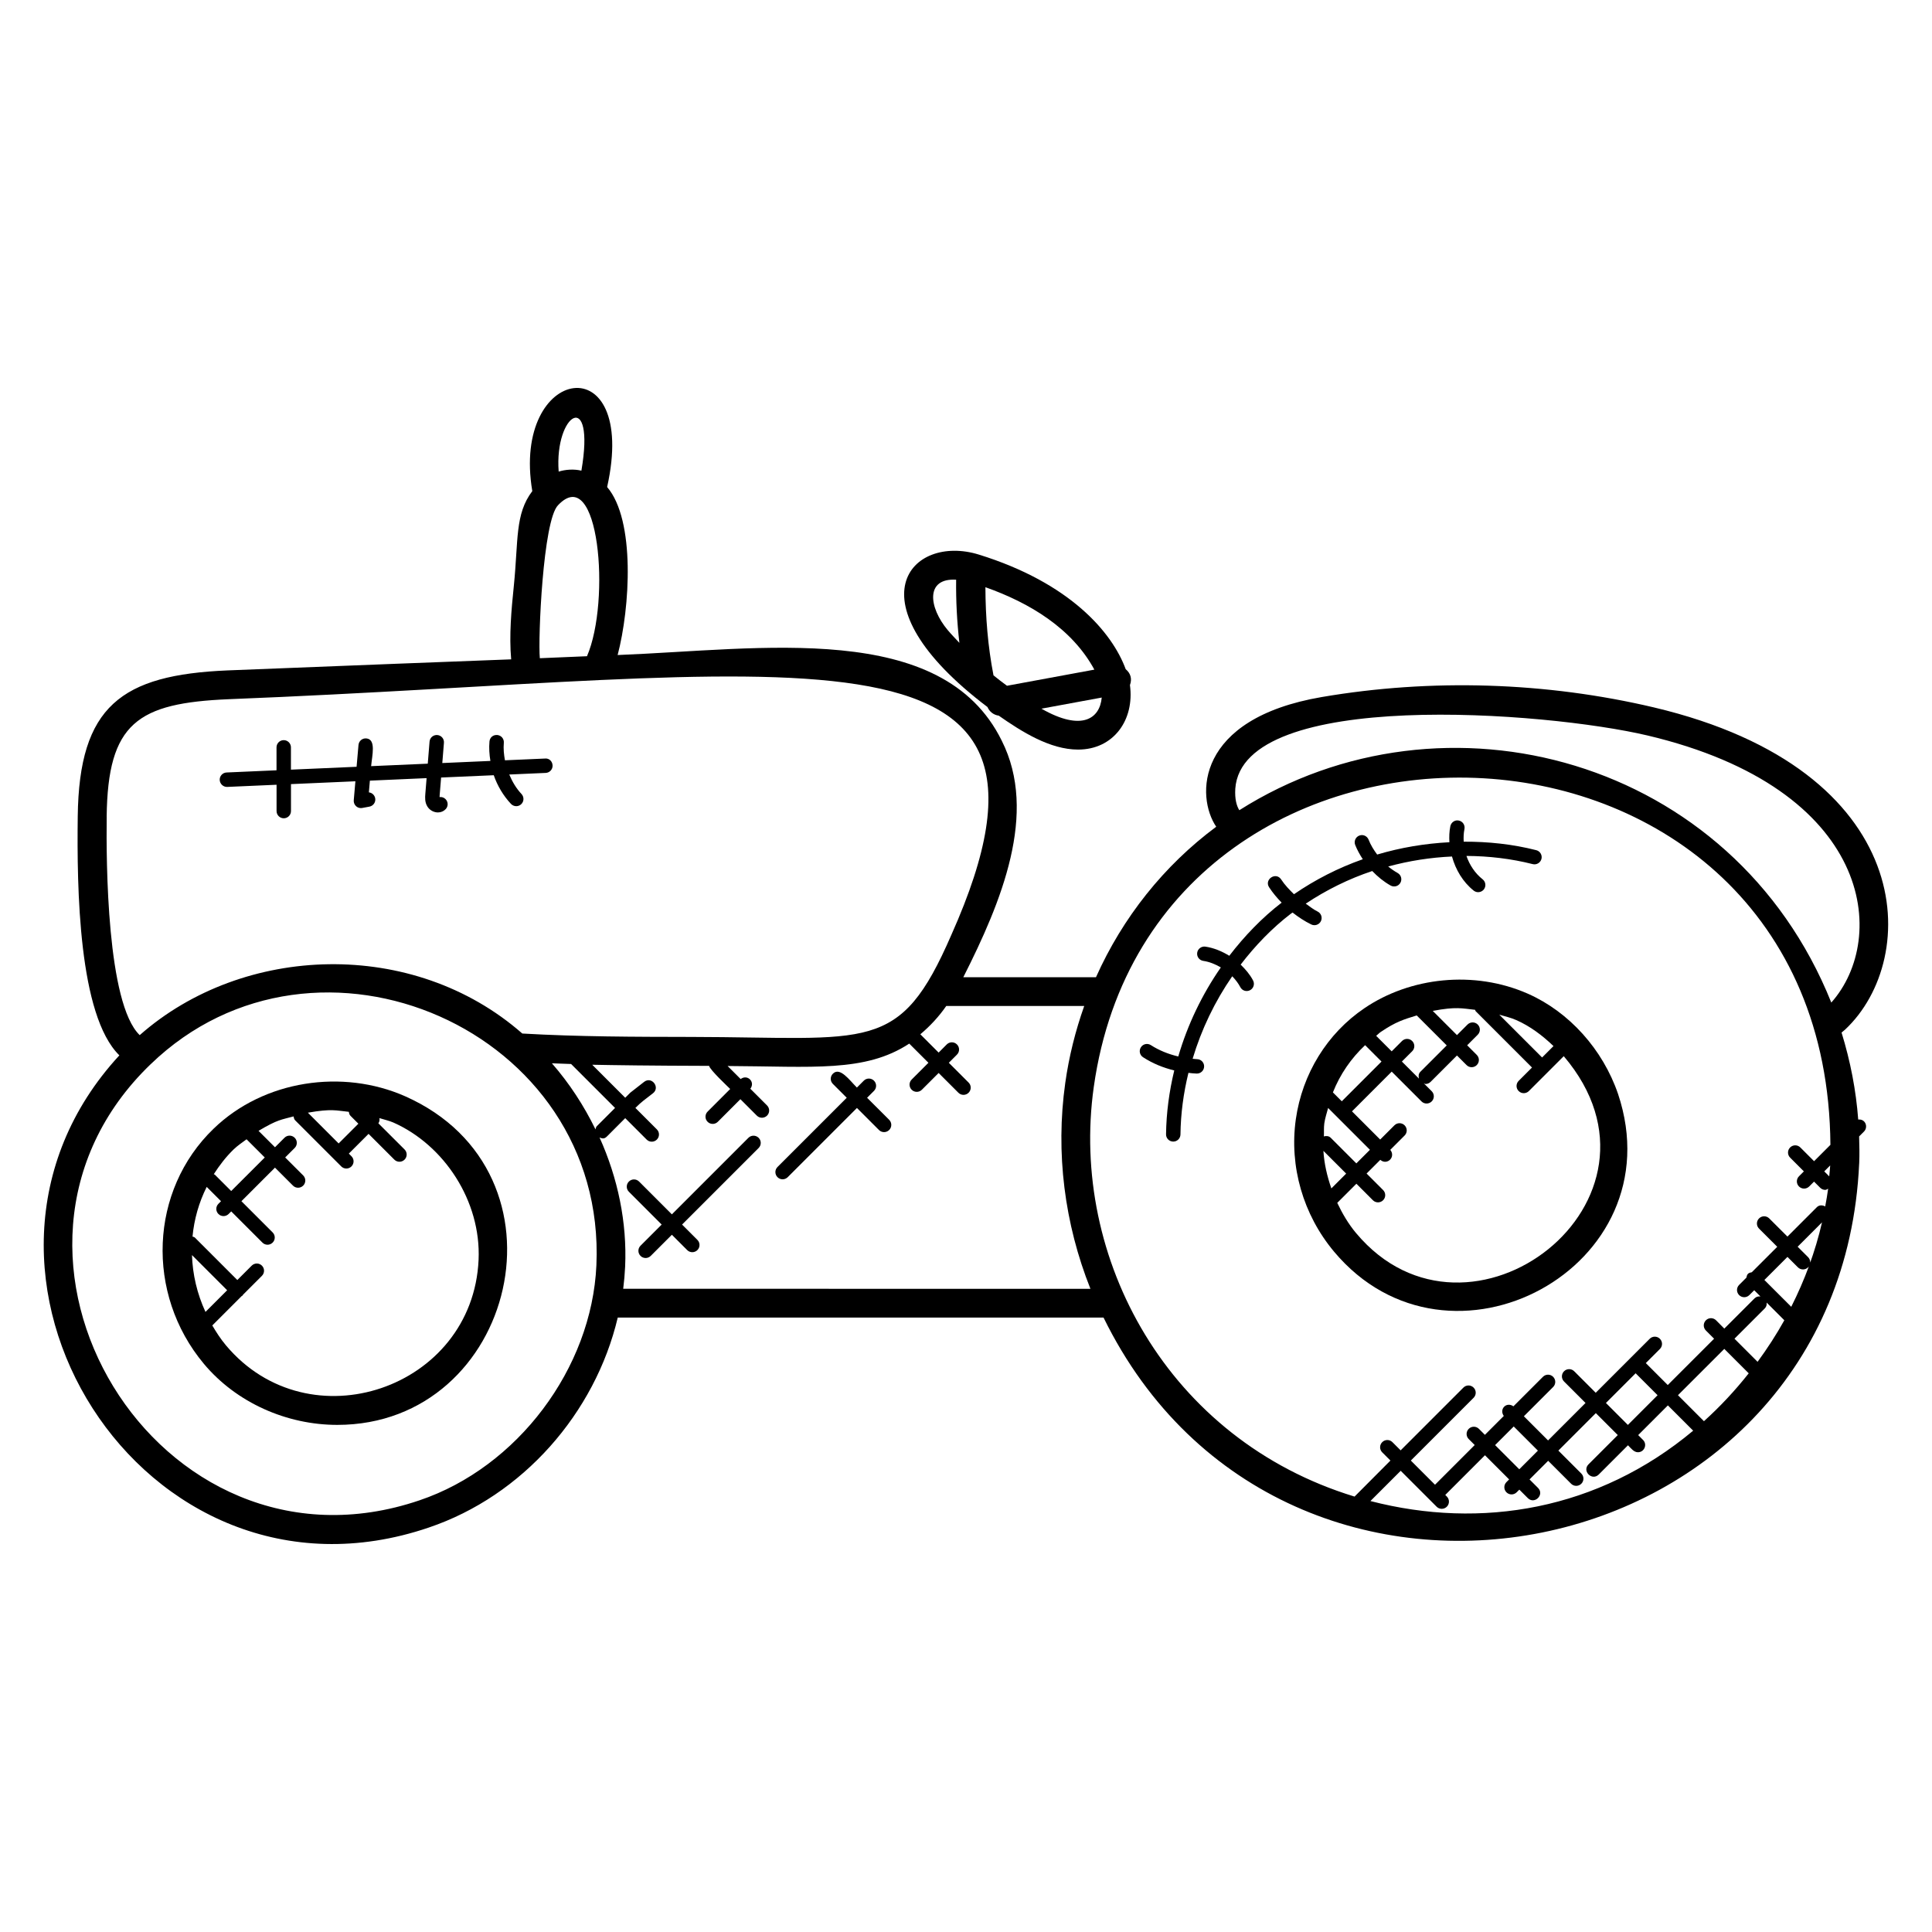 <?xml version="1.0" encoding="UTF-8"?>
<!-- Uploaded to: SVG Repo, www.svgrepo.com, Generator: SVG Repo Mixer Tools -->
<svg fill="#000000" width="800px" height="800px" version="1.1" viewBox="144 144 512 512" xmlns="http://www.w3.org/2000/svg">
 <g>
  <path d="m233.38 521.61c47.305 0 63.648-66.848 17.961-87.098-16.488-7.273-37.359-4.328-50.723 8.594-16.977 16.344-18.121 43.711-2.609 62.297 8.676 10.375 22.02 16.207 35.371 16.207zm-38.504-45 9.32 9.32-5.742 5.742c-2.227-4.828-3.41-9.926-3.578-15.062zm41.559-37.969c0.07 0.375 0.145 0.754 0.434 1.047l2.106 2.106-5.231 5.231-8.152-8.152c6.375-1.109 7.414-0.566 10.844-0.23zm-14.641 1.219c0.07 0.375 0.145 0.75 0.426 1.039l12.215 12.215c0.742 0.742 1.945 0.75 2.703 0 0.75-0.75 0.75-1.953 0-2.703l-0.695-0.695 5.231-5.231 6.832 6.832c0.742 0.742 1.945 0.75 2.703 0 0.75-0.75 0.75-1.953 0-2.703l-6.934-6.922c0.281-0.434 0.375-0.887 0.266-1.383 1.238 0.398 2.519 0.656 3.711 1.176 13.398 5.945 23.273 20.746 22.578 36.383-1.527 34.137-44.914 48.953-66.969 22.641-1.391-1.664-2.535-3.441-3.602-5.25l7.848-7.848c0.062-0.047 0.145-0.031 0.199-0.082 0.055-0.055 0.039-0.137 0.082-0.199l5.023-5.023c0.75-0.75 0.75-1.953 0-2.703-0.742-0.742-1.945-0.75-2.703 0l-3.816 3.816-11.258-11.258c-0.168-0.168-0.414-0.168-0.617-0.258 0.434-4.582 1.688-9.031 3.762-13.168l3.793 3.793-0.688 0.688c-0.75 0.75-0.75 1.953 0 2.703 0.754 0.754 1.961 0.734 2.703 0l0.688-0.688 8.273 8.273c0.742 0.742 1.945 0.75 2.703 0 0.75-0.75 0.75-1.953 0-2.703l-8.273-8.273 8.895-8.895 4.769 4.769c0.742 0.742 1.945 0.75 2.703 0 0.75-0.75 0.75-1.953 0-2.703l-4.769-4.762 2.519-2.519c0.75-0.75 0.75-1.953 0-2.703-0.75-0.742-1.953-0.754-2.703 0l-2.519 2.519-4.359-4.352c5.156-3.059 5.988-2.914 9.281-3.824zm-12.453 6.062 4.824 4.824-8.898 8.887-4.344-4.344c-0.078-0.078-0.191-0.055-0.273-0.113 1.504-2.336 3.199-4.574 5.266-6.574 1.047-1.008 2.258-1.809 3.426-2.68z"/>
  <path d="m257.62 548.82c24.914-8.418 44.082-30.305 50.09-55.648h128.74c47.73 97.336 195.29 68.207 200.25-40.848l0.008-0.008c0.105-2.383 0.047-4.762-0.023-7.152l1.289-1.289c1.168-1.168 0.434-3.383-1.527-3.184-0.574-7.695-2.055-15.406-4.414-23.055 0.297-0.258 0.609-0.48 0.91-0.762h0.008c20.176-18.871 19.473-68.801-50.648-85.402-28.566-6.742-59-7.703-88.008-2.754-33.559 5.742-33.375 26.426-27.984 34.375-13.871 10.305-24.793 24.062-31.863 39.879h-35.16c10.07-19.906 19.871-43.488 10.184-62.688-15.777-32.066-63.664-24.176-101.79-22.695 3.281-12.473 4.754-35.73-2.785-44.52 8.434-37.824-25.473-32.426-19.832 1.078-4.633 6.098-3.664 13.016-4.894 25.129-0.641 6.231-1.273 13.098-0.703 19.457-21.031 0.785-35.215 1.359-75.145 2.93-28.129 1.184-39.367 9.441-39.719 38.688-0.238 19.062 0.199 52.746 11.031 63.328-52.477 56.828 6.238 150.89 81.992 125.14zm37.727-122.85 11.648 11.648-4.832 4.832c-0.238 0.238-0.258 0.551-0.352 0.848-3.055-6.266-6.894-12.184-11.551-17.512 1.695 0.066 3.391 0.137 5.086 0.184zm211.83 115.82 8.023-8.016 9.52 9.52c0.742 0.742 1.945 0.75 2.703 0 0.75-0.75 0.75-1.953 0-2.703l-0.414-0.414 10.52-10.52 6.406 6.406-0.711 0.711c-0.75 0.75-0.75 1.953 0 2.703 0.742 0.742 1.945 0.75 2.703 0l0.711-0.711 2.246 2.246c1.777 1.777 4.496-0.902 2.703-2.703l-2.246-2.246 4.938-4.938 6.082 6.082c0.742 0.742 1.945 0.75 2.703 0 0.75-0.75 0.75-1.953 0-2.703l-6.082-6.082 9.93-9.93 5.816 5.816-7.754 7.754c-1.785 1.785 0.922 4.473 2.703 2.703l7.754-7.754c0.832 0.832 1.566 1.848 2.641 1.848 1.688 0 2.551-2.055 1.352-3.258l-1.289-1.289 7.871-7.871 6.703 6.703c-25.133 21.012-56.188 26.25-85.531 18.645zm37.977-19.762 6.406 6.406-4.938 4.938-6.406-6.406zm32.305-14.098 5.816 5.816-7.871 7.871-5.816-5.816zm18.105 12.699-6.887-6.887 12.281-12.273 6.473 6.473c-3.606 4.559-7.566 8.812-11.867 12.688zm27.598-43.473-2.769-2.762 6.457-6.457c-1.77 7.734-4.551 15.242-8.152 22.375l-7.117-7.109 6.113-6.113 2.769 2.762c0.742 0.742 1.945 0.75 2.703 0 0.742-0.738 0.742-1.945-0.004-2.695zm-10.984 12.039 4.688 4.688c-2.121 3.816-4.504 7.481-7.09 11.008l-6.121-6.121 8.039-8.039c0.43-0.43 0.543-0.984 0.484-1.535zm16.586-33.449-1.32-1.32 1.574-1.574c-0.055 0.965-0.16 1.926-0.254 2.894zm-48.203-116.85c59.84 14.152 63.961 53.688 48.754 70.793-26.074-65-102.64-85.344-156.88-50.977-0.719-1.152-1.23-2.91-1.07-5.695 1.879-26.66 82.336-20.457 109.19-14.121zm48.516 108.5-4.328 4.328-3.641-3.641c-0.742-0.742-1.945-0.754-2.703 0-0.75 0.75-0.75 1.953 0 2.703l3.641 3.641-1.297 1.297c-0.75 0.75-0.75 1.953 0 2.703 0.742 0.742 1.945 0.75 2.703 0l1.289-1.289 1.633 1.633c0.375 0.375 0.855 0.559 1.352 0.559 0.266 0 0.496-0.199 0.75-0.312-0.199 1.574-0.496 3.137-0.777 4.695-0.727-0.391-1.602-0.414-2.215 0.199l-7.793 7.793-4.824-4.816c-0.75-0.75-1.953-0.75-2.703 0s-0.75 1.953 0 2.703l4.824 4.816-6.746 6.746c-0.359 0.07-0.734 0.145-1.008 0.418-0.273 0.273-0.344 0.648-0.418 1.008l-1.93 1.93c-0.75 0.75-0.75 1.953 0 2.703 0.742 0.742 1.945 0.75 2.703 0l1.297-1.289 1.648 1.648c-0.551-0.062-1.105 0.062-1.535 0.48l-8.039 8.039-2.18-2.199c-0.75-0.75-1.953-0.75-2.703 0s-0.75 1.953 0 2.703l2.176 2.176-12.281 12.273-5.816-5.816 3.734-3.734c0.75-0.75 0.75-1.953 0-2.703s-1.953-0.75-2.703 0l-14.305 14.305-5.695-5.695c-0.75-0.75-1.953-0.75-2.703 0s-0.75 1.953 0 2.703l5.695 5.695-9.93 9.93-6.406-6.406 7.754-7.754c0.75-0.75 0.75-1.953 0-2.703s-1.953-0.75-2.703 0l-7.824 7.824c-0.75-0.559-1.777-0.582-2.449 0.098-0.672 0.68-0.656 1.711-0.098 2.449l-5.008 5.008-1.586-1.586c-0.75-0.75-1.953-0.75-2.703 0s-0.75 1.953 0 2.703l1.586 1.586-10.52 10.52-6.406-6.406 16.633-16.633c0.75-0.75 0.75-1.953 0-2.703s-1.953-0.75-2.703 0l-16.633 16.633-2.176-2.176c-0.75-0.75-1.953-0.75-2.703 0s-0.75 1.953 0 2.703l2.176 2.176-9.508 9.547c-49.48-15.09-75.504-63.152-69.113-108.54 16.176-114.79 194.31-108.49 195.22 15.328zm-197.75-36.793c-2.32 6.551-4.039 13.375-5.023 20.398-2.609 18.527-0.184 37.32 6.672 54.543l-123.82-0.004c0.246-1.945 0.418-3.914 0.512-5.887 0.527-11.695-1.922-23.426-6.777-34.207 0.688 0.258 1.199 0.488 1.977-0.297l4.824-4.832 5.68 5.68c0.742 0.742 1.945 0.75 2.703 0 0.75-0.75 0.75-1.953 0-2.703l-5.688-5.688c1.633-1.641 2.527-2.231 4.664-3.887 1.969-1.535-0.32-4.574-2.344-3.023l-3.656 2.856-1.359 1.359-8.746-8.746c5.617 0.113 15.418 0.258 30.969 0.297 0.281 1.113 4.777 5.312 5.594 6.129l-5.984 5.992c-0.75 0.75-0.75 1.953 0 2.703 0.742 0.742 1.945 0.75 2.703 0l5.984-5.992 4.359 4.359c0.754 0.754 1.961 0.734 2.703 0 0.75-0.75 0.75-1.953 0-2.703l-4.426-4.426c1.375-1.793-0.77-3.938-2.566-2.566l-3.457-3.457c22.488 0.098 36.449 1.75 48.137-5.938l5.082 5.082-4.441 4.441c-0.75 0.75-0.75 1.953 0 2.703 0.742 0.742 1.945 0.75 2.703 0l4.441-4.441 5.238 5.238c0.742 0.742 1.945 0.75 2.703 0 0.75-0.75 0.75-1.953 0-2.703l-5.238-5.238 2.152-2.16c0.75-0.75 0.75-1.953 0-2.703s-1.953-0.75-2.703 0l-2.152 2.16-4.848-4.848c2.617-2.199 4.922-4.688 6.871-7.504l36.555 0.004zm-131.77-92.699c-4.176 0.16-8.352 0.336-12.496 0.527-0.496-5.039 0.816-36.512 4.824-40.543 10.867-11.504 14.023 25.328 7.672 40.016zm-1.48-49.176c-2.008-0.48-4.258-0.305-6.023 0.25-1.168-15.457 9.785-22.234 6.023-0.25zm-125.81 91.723c0.289-24.914 8.191-30.137 32.395-31.16 149.56-5.894 230.67-25.402 191.46 62.449-13.762 31.711-21.535 27.137-69.098 27.055-14.688-0.023-29.848-0.047-44.609-0.902-28.895-25.352-73.977-23.762-101.39 0.426-8.711-8.355-8.895-45.836-8.75-57.867zm11.633 65.602c43.891-42.457 120.95-9.215 118.15 53.266-1.223 27.328-20.93 53.52-46.879 62.281-69.402 23.582-123.23-65.516-71.273-115.55z"/>
  <path d="m442.32 321.34c-3.586-9.785-14.832-22.914-38.914-30.367-17.914-5.559-34.73 12.367 2.289 40.402 0.527 1.25 1.648 2.106 2.984 2.281 6.078 4.25 13.574 8.992 21.023 8.992 9.391 0 14.992-7.832 13.746-17.098 0.629-1.707 0.133-3.164-1.129-4.211zm-8.305 0.121-23.152 4.273c-1.207-0.902-2.414-1.793-3.574-2.75-1.496-7.688-2.121-15.52-2.144-23.367 11.703 4.141 22.91 10.867 28.871 21.844zm-38.859-10.48c-5.055-6.023-5.961-13.848 2.231-13.352-0.07 5.594 0.223 11.184 0.863 16.738-1.043-1.129-2.109-2.211-3.094-3.387zm24.832 20.824 15.984-2.945c-0.488 5.527-5.223 9.09-15.984 2.945z"/>
  <path d="m505.58 411.19c-9.848 6.656-16.473 17.391-18.176 29.441-1.754 12.488 1.93 25.258 10.129 35.062 30.527 36.441 90.602 4.113 75.273-41.77-4.031-11.809-12.961-21.746-23.895-26.578-14.281-6.293-31.211-4.391-43.332 3.844zm50.113 10.031-3.023 3.023-11.344-11.344c1.52 0.441 3.07 0.793 4.512 1.434 3.641 1.605 6.91 4.062 9.855 6.887zm-36.246-8.121 7.953 7.945-6.992 6.992c-0.496 0.496-0.543 1.168-0.367 1.809l-4.527-4.527 2.734-2.734c0.75-0.75 0.75-1.953 0-2.703s-1.953-0.75-2.703 0l-2.734 2.734-4.113-4.113c0.414-0.305 0.742-0.703 1.168-0.992 4.051-2.754 6.172-3.356 9.582-4.41zm-13.676 7.879 4.344 4.344-10.527 10.527-2.352-2.352c1.898-4.797 4.824-9.039 8.535-12.52zm-11.055 28.008 6.031 6.031-3.922 3.922c-1.125-3.231-1.902-6.551-2.109-9.953zm1.945-3.461c-0.504-0.504-1.176-0.543-1.816-0.367 0.055-1.152-0.047-2.305 0.113-3.457 0.199-1.406 0.656-2.727 1.008-4.078l11.082 11.082-3.602 3.602zm6.727 25.27c-2.062-2.457-3.648-5.191-5-8.023l5.07-5.07 4.375 4.375c0.742 0.742 1.945 0.75 2.703 0 0.75-0.75 0.75-1.953 0-2.703l-4.375-4.375 3.633-3.633c0.879 0.777 1.938 0.609 2.594-0.047 0.719-0.719 0.703-1.84 0.047-2.594l3.801-3.801c0.75-0.75 0.75-1.953 0-2.703s-1.953-0.75-2.703 0l-3.769 3.769-7.473-7.473 10.527-10.527 7.894 7.894c0.742 0.742 1.945 0.75 2.703 0 0.75-0.75 0.75-1.953 0-2.703l-2.106-2.106c0.16 0.047 0.289 0.191 0.457 0.191 0.48 0 0.977-0.184 1.352-0.559l6.992-6.992 2.543 2.543c0.742 0.742 1.945 0.75 2.703 0 0.75-0.75 0.75-1.953 0-2.703l-2.543-2.543 2.801-2.801c0.75-0.75 0.75-1.953 0-2.703-0.742-0.742-1.945-0.75-2.703 0l-2.801 2.801-6.418-6.414c6.25-1.176 7.734-0.656 11.223-0.289 0.078 0.121 0.055 0.273 0.16 0.375l14.922 14.922-3.535 3.535c-0.75 0.75-0.75 1.953 0 2.703 0.742 0.742 1.945 0.75 2.703 0l9.246-9.246c32.57 38.254-25.184 82.523-55.023 46.898z"/>
  <path d="m455.19 427.68c-1.344 5.559-2.106 11.238-2.176 16.922-0.016 1.055 0.832 1.914 1.887 1.93h0.023c1.047 0 1.895-0.84 1.91-1.887 0.062-5.488 0.801-10.969 2.113-16.328 0.734 0.078 1.465 0.184 2.207 0.191h0.039c1.039 0 1.887-0.832 1.91-1.879 0.023-1.055-0.816-1.922-1.871-1.938-0.391-0.008-0.777-0.078-1.176-0.105 2.328-7.777 5.879-15.184 10.496-21.863 0.84 0.871 1.586 1.824 2.152 2.894 0.48 0.93 1.641 1.289 2.574 0.793 0.93-0.488 1.289-1.648 0.793-2.582-0.832-1.586-2-2.945-3.289-4.191 3.879-5.055 8.297-9.656 13.32-13.504 0.145-0.105 0.305-0.191 0.441-0.297 1.543 1.207 3.184 2.297 4.961 3.16 0.93 0.449 2.078 0.078 2.551-0.887 0.457-0.953 0.062-2.09-0.895-2.551-1.137-0.551-2.098-1.359-3.129-2.078 5.449-3.625 11.375-6.566 17.625-8.648 1.434 1.496 3.047 2.824 4.871 3.848 0.945 0.52 2.09 0.168 2.594-0.734 0.512-0.922 0.184-2.082-0.734-2.594-0.879-0.496-1.719-1.078-2.504-1.719 5.527-1.504 11.199-2.391 16.906-2.648 0.977 3.512 2.894 6.762 5.754 9.039 0.824 0.656 2.023 0.52 2.688-0.312 0.648-0.824 0.512-2.023-0.312-2.68-2.008-1.586-3.465-3.785-4.297-6.199 5.93 0.031 11.84 0.719 17.559 2.168 1.008 0.266 2.055-0.359 2.32-1.375 0.258-1.023-0.359-2.062-1.383-2.32-6.258-1.594-12.734-2.281-19.223-2.25-0.062-1.113-0.031-2.246 0.199-3.344 0.207-1.031-0.449-2.047-1.48-2.25-1.008-0.25-2.039 0.449-2.258 1.48-0.289 1.406-0.328 2.84-0.25 4.258-6.481 0.336-12.922 1.414-19.145 3.266-0.918-1.23-1.719-2.535-2.273-3.945-0.391-0.977-1.48-1.473-2.473-1.078-0.984 0.391-1.457 1.496-1.078 2.473 0.535 1.344 1.238 2.594 2.016 3.793-6.481 2.281-12.609 5.406-18.238 9.273-1.23-1.207-2.441-2.457-3.391-3.914-1.398-2.121-4.566 0-3.191 2.082 0.961 1.473 2.098 2.809 3.312 4.062-5.223 4.031-9.832 8.824-13.871 14.082-1.945-1.191-4.082-2.09-6.344-2.426-1.023-0.145-2.016 0.574-2.16 1.609-0.16 1.047 0.566 2.016 1.609 2.168 1.656 0.246 3.215 0.895 4.656 1.734-5 7.199-8.824 15.199-11.281 23.602-2.582-0.609-5.078-1.602-7.273-3.016-0.887-0.566-2.07-0.32-2.633 0.582-0.574 0.887-0.312 2.07 0.574 2.633 2.551 1.66 5.352 2.793 8.266 3.5z"/>
  <path d="m204.14 352.54h0.082l13.07-0.574v6.977c0 1.055 0.855 1.91 1.91 1.91 1.055 0 1.91-0.855 1.91-1.91v-7.144l17.07-0.75-0.434 5.023c-0.055 0.594 0.176 1.176 0.617 1.582 0.352 0.32 0.809 0.496 1.281 0.496 0.113 0 0.23-0.008 0.344-0.031l1.902-0.352c1.039-0.191 1.727-1.184 1.535-2.223-0.16-0.848-0.848-1.465-1.672-1.559l0.266-3.106 15.031-0.664-0.344 4.246c-0.062 0.84-0.16 2.106 0.535 3.246 0.52 0.871 1.473 1.473 2.496 1.582 0.105 0.008 0.207 0.016 0.312 0.016 0.793 0 1.535-0.312 2.07-0.887 0.719-0.777 0.672-1.977-0.105-2.695-0.434-0.398-0.969-0.559-1.527-0.488 0-0.176 0.016-0.352 0.023-0.48l0.383-4.703 13.953-0.609c0.977 2.816 2.527 5.426 4.566 7.602 0.383 0.398 0.887 0.602 1.398 0.602 0.473 0 0.938-0.168 1.305-0.52 0.77-0.719 0.801-1.922 0.09-2.703-1.406-1.488-2.449-3.273-3.25-5.168l9.656-0.426c1.055-0.047 1.871-0.938 1.824-1.984-0.047-1.055-0.879-1.938-1.992-1.824l-10.633 0.465c-0.281-1.535-0.434-3.082-0.297-4.633 0.098-1.047-0.68-1.977-1.734-2.07-1.137-0.09-1.984 0.68-2.07 1.734-0.152 1.719-0.031 3.434 0.246 5.137l-12.746 0.559 0.434-5.367c0.09-1.055-0.703-1.969-1.75-2.055-1.082-0.078-1.969 0.695-2.062 1.75l-0.473 5.84-15.008 0.656c0.246-2.824 1.391-7.121-1.281-7.352-1.07-0.09-1.969 0.688-2.07 1.742l-0.504 5.777-17.398 0.762v-5.91c0-1.055-0.855-1.91-1.91-1.91-1.055 0-1.91 0.855-1.91 1.91v6.078l-13.23 0.582c-1.055 0.047-1.871 0.938-1.824 1.984 0.055 1.035 0.91 1.84 1.914 1.84z"/>
  <path d="m373.79 434.92 1.824-1.824c0.75-0.75 0.75-1.953 0-2.703s-1.953-0.75-2.703 0l-1.824 1.824c-1.992-1.992-4.488-5.559-6.367-3.672-0.75 0.75-0.75 1.953 0 2.703l3.672 3.672-18.344 18.344c-0.75 0.75-0.75 1.953 0 2.703 0.742 0.742 1.945 0.75 2.703 0l18.344-18.344 5.84 5.84c0.742 0.742 1.945 0.75 2.703 0 0.75-0.75 0.75-1.953 0-2.703z"/>
  <path d="m342.34 445.53-20.289 20.289-8.688-8.695c-0.75-0.75-1.953-0.75-2.703 0s-0.75 1.953 0 2.703l8.688 8.695-5.602 5.602c-0.75 0.75-0.75 1.953 0 2.703 0.742 0.742 1.945 0.75 2.703 0l5.602-5.602 4.062 4.062c0.754 0.754 1.961 0.734 2.703 0 0.75-0.75 0.75-1.953 0-2.703l-4.062-4.062 20.289-20.289c0.75-0.75 0.75-1.953 0-2.703-0.75-0.746-1.957-0.746-2.703 0z"/>
 </g>
</svg>